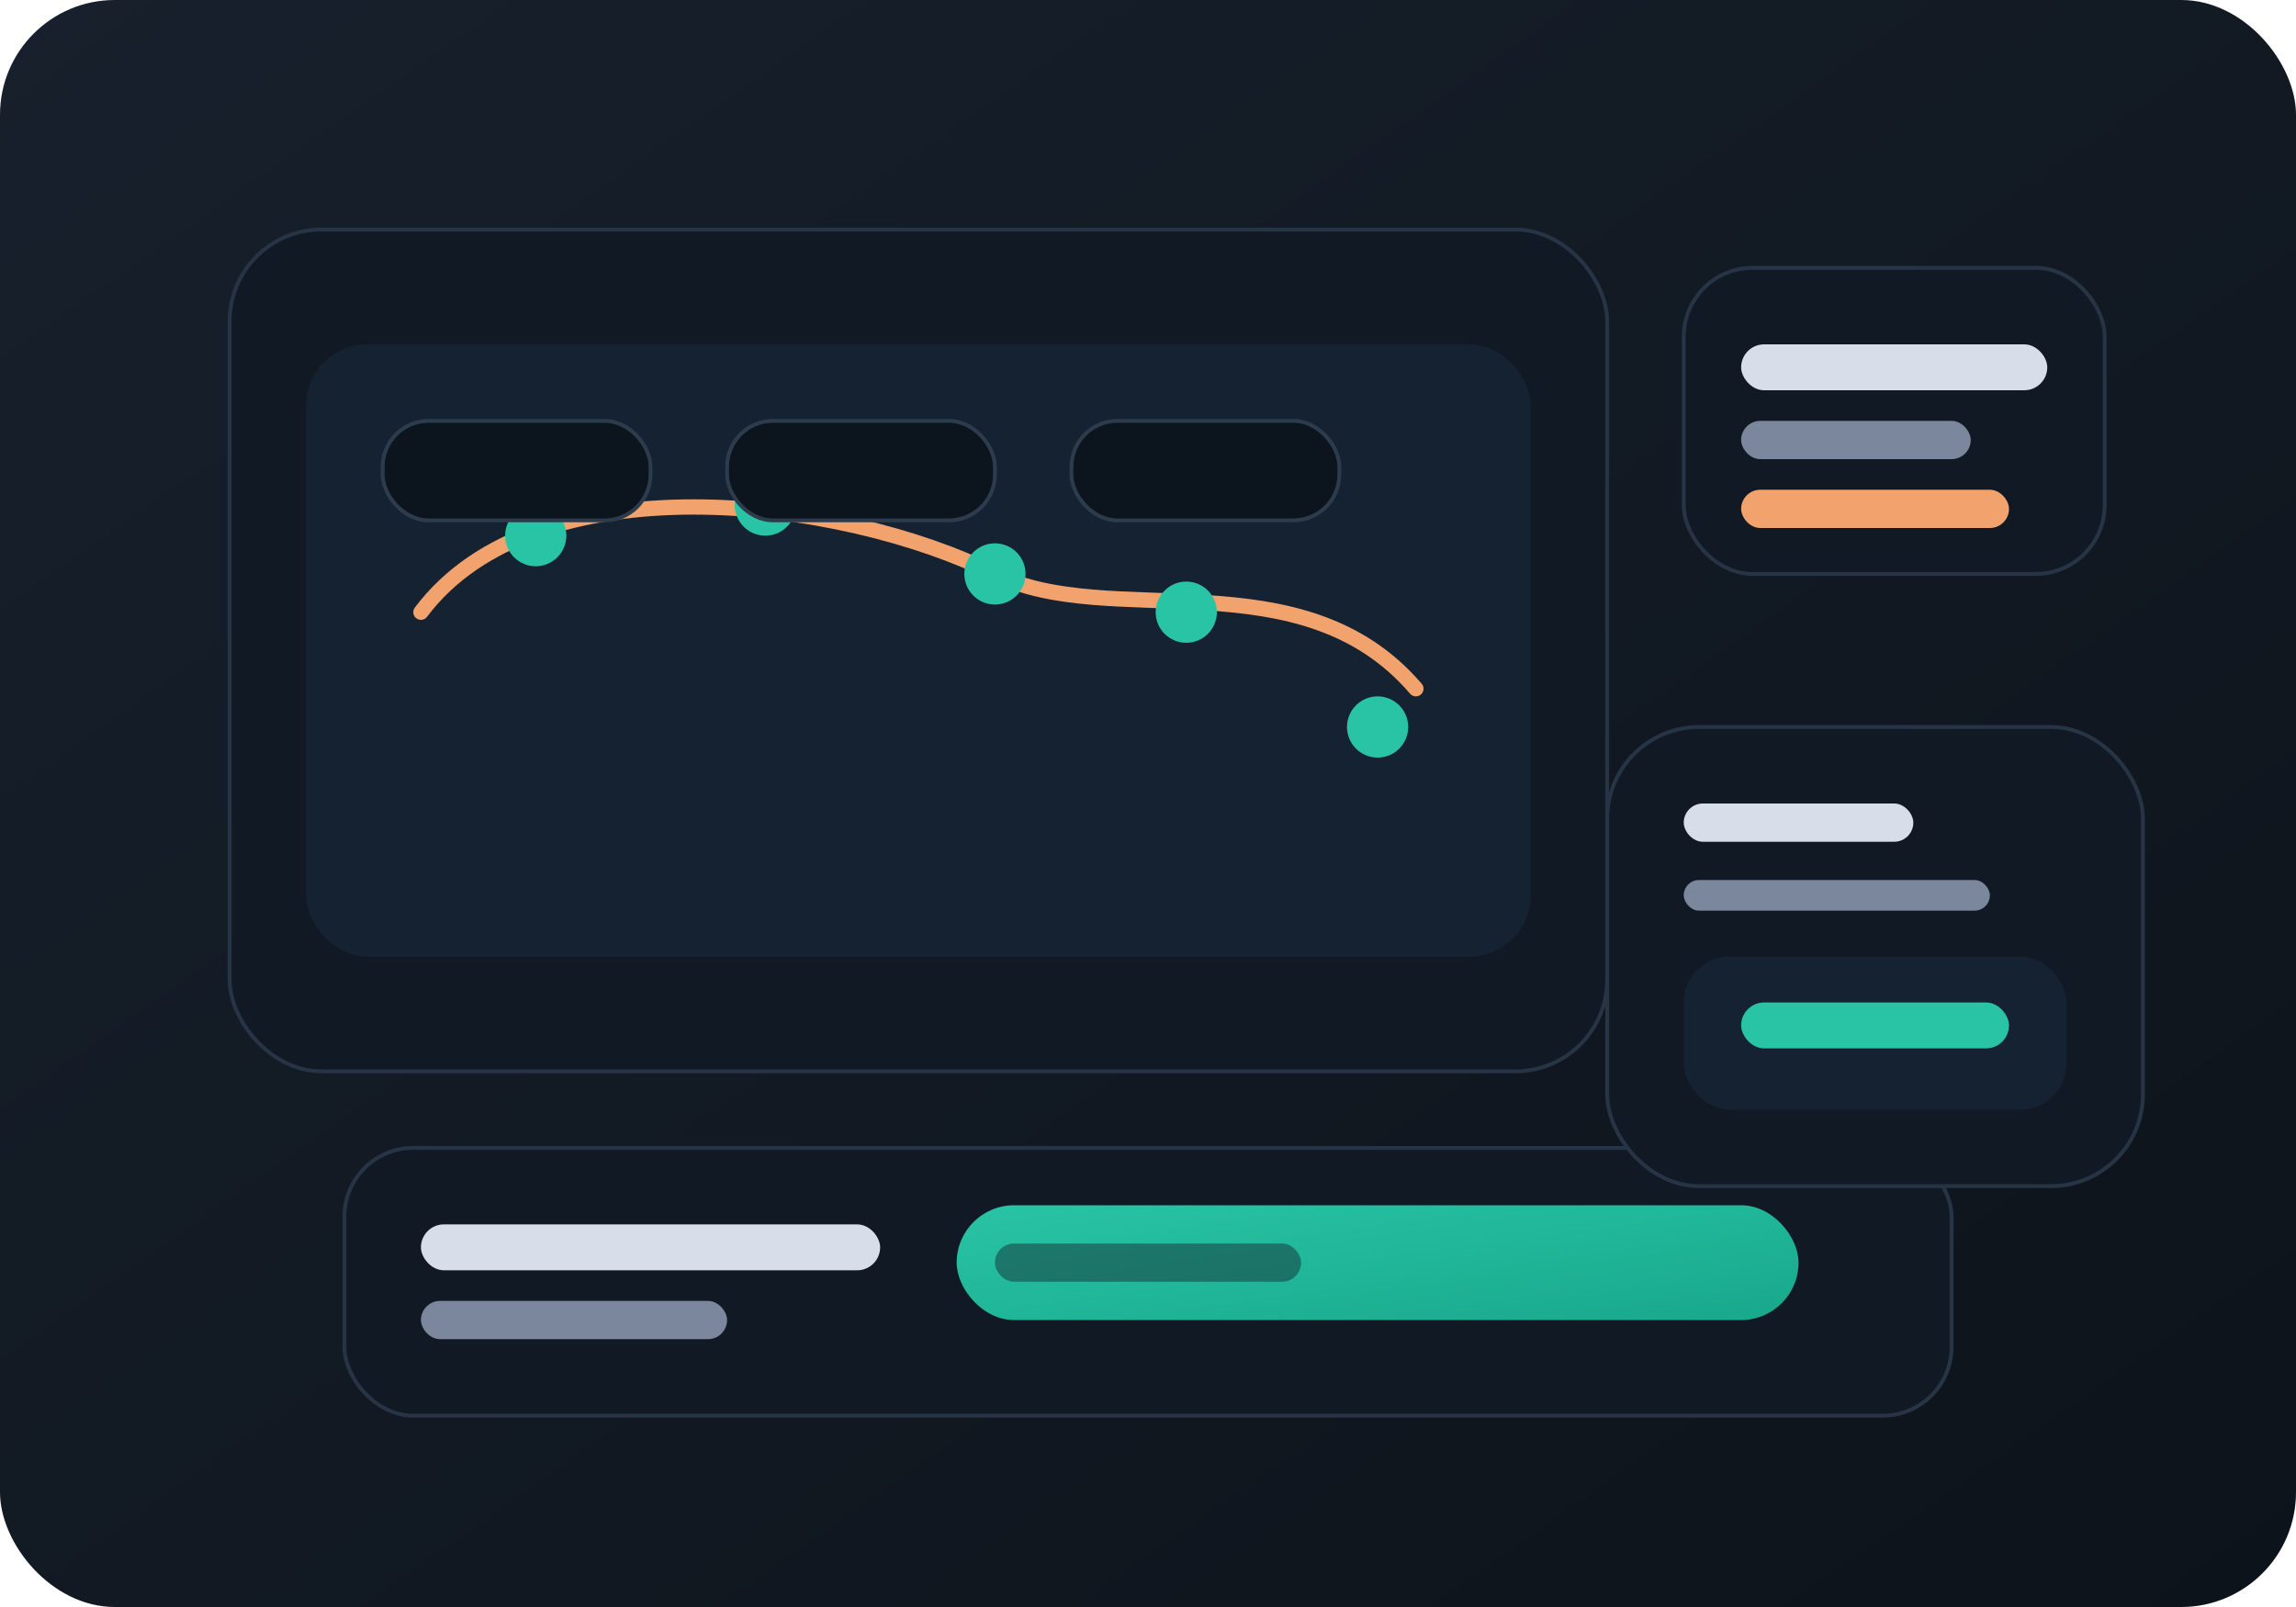 <svg width="600" height="420" viewBox="0 0 600 420" xmlns="http://www.w3.org/2000/svg" role="img" aria-labelledby="title desc">
  <title id="title">Dashboard de logística interna</title>
  <desc id="desc">Panel con mapa de rutas, paquetes y métricas para operaciones.</desc>
  <defs>
    <linearGradient id="bgLog" x1="0" y1="0" x2="1" y2="1">
      <stop offset="0%" stop-color="#17202c" />
      <stop offset="100%" stop-color="#0d131a" />
    </linearGradient>
    <linearGradient id="accentLog" x1="0" y1="0" x2="1" y2="1">
      <stop offset="0%" stop-color="#29c4a5" />
      <stop offset="100%" stop-color="#18a88c" />
    </linearGradient>
  </defs>
  <rect width="600" height="420" rx="30" fill="url(#bgLog)" />
  <rect x="60" y="60" width="360" height="220" rx="24" fill="#111a24" stroke="#273445" />
  <rect x="80" y="90" width="320" height="160" rx="16" fill="#152231" />
  <path d="M110 160 C140 120 220 130 260 150 C290 165 340 145 370 180" fill="none" stroke="#f2a36d" stroke-width="4" stroke-linecap="round" />
  <g fill="#29c4a5">
    <circle cx="140" cy="140" r="8" />
    <circle cx="200" cy="132" r="8" />
    <circle cx="260" cy="150" r="8" />
    <circle cx="310" cy="160" r="8" />
    <circle cx="360" cy="190" r="8" />
  </g>
  <g>
    <rect x="100" y="110" width="70" height="26" rx="12" fill="#0c151e" stroke="#2d3c4d" />
    <rect x="190" y="110" width="70" height="26" rx="12" fill="#0c151e" stroke="#2d3c4d" />
    <rect x="280" y="110" width="70" height="26" rx="12" fill="#0c151e" stroke="#2d3c4d" />
  </g>
  <g>
    <rect x="440" y="70" width="110" height="80" rx="18" fill="#111a24" stroke="#273445" />
    <rect x="455" y="90" width="80" height="12" rx="6" fill="#d8dee9" />
    <rect x="455" y="110" width="60" height="10" rx="5" fill="#7b879c" />
    <rect x="455" y="128" width="70" height="10" rx="5" fill="#f2a36d" />
  </g>
  <g>
    <rect x="90" y="300" width="420" height="70" rx="18" fill="#111a24" stroke="#273445" />
    <rect x="110" y="320" width="120" height="12" rx="6" fill="#d8dee9" />
    <rect x="110" y="340" width="80" height="10" rx="5" fill="#7b879c" />
    <rect x="250" y="315" width="220" height="30" rx="15" fill="url(#accentLog)" />
    <rect x="260" y="325" width="80" height="10" rx="5" fill="#143035" opacity="0.5" />
  </g>
  <g>
    <rect x="420" y="190" width="140" height="120" rx="24" fill="#111a24" stroke="#273445" />
    <rect x="440" y="210" width="60" height="10" rx="5" fill="#d8dee9" />
    <rect x="440" y="230" width="80" height="8" rx="4" fill="#7b879c" />
    <rect x="440" y="250" width="100" height="40" rx="12" fill="#152231" />
    <rect x="455" y="262" width="70" height="12" rx="6" fill="#29c4a5" />
  </g>
</svg>
